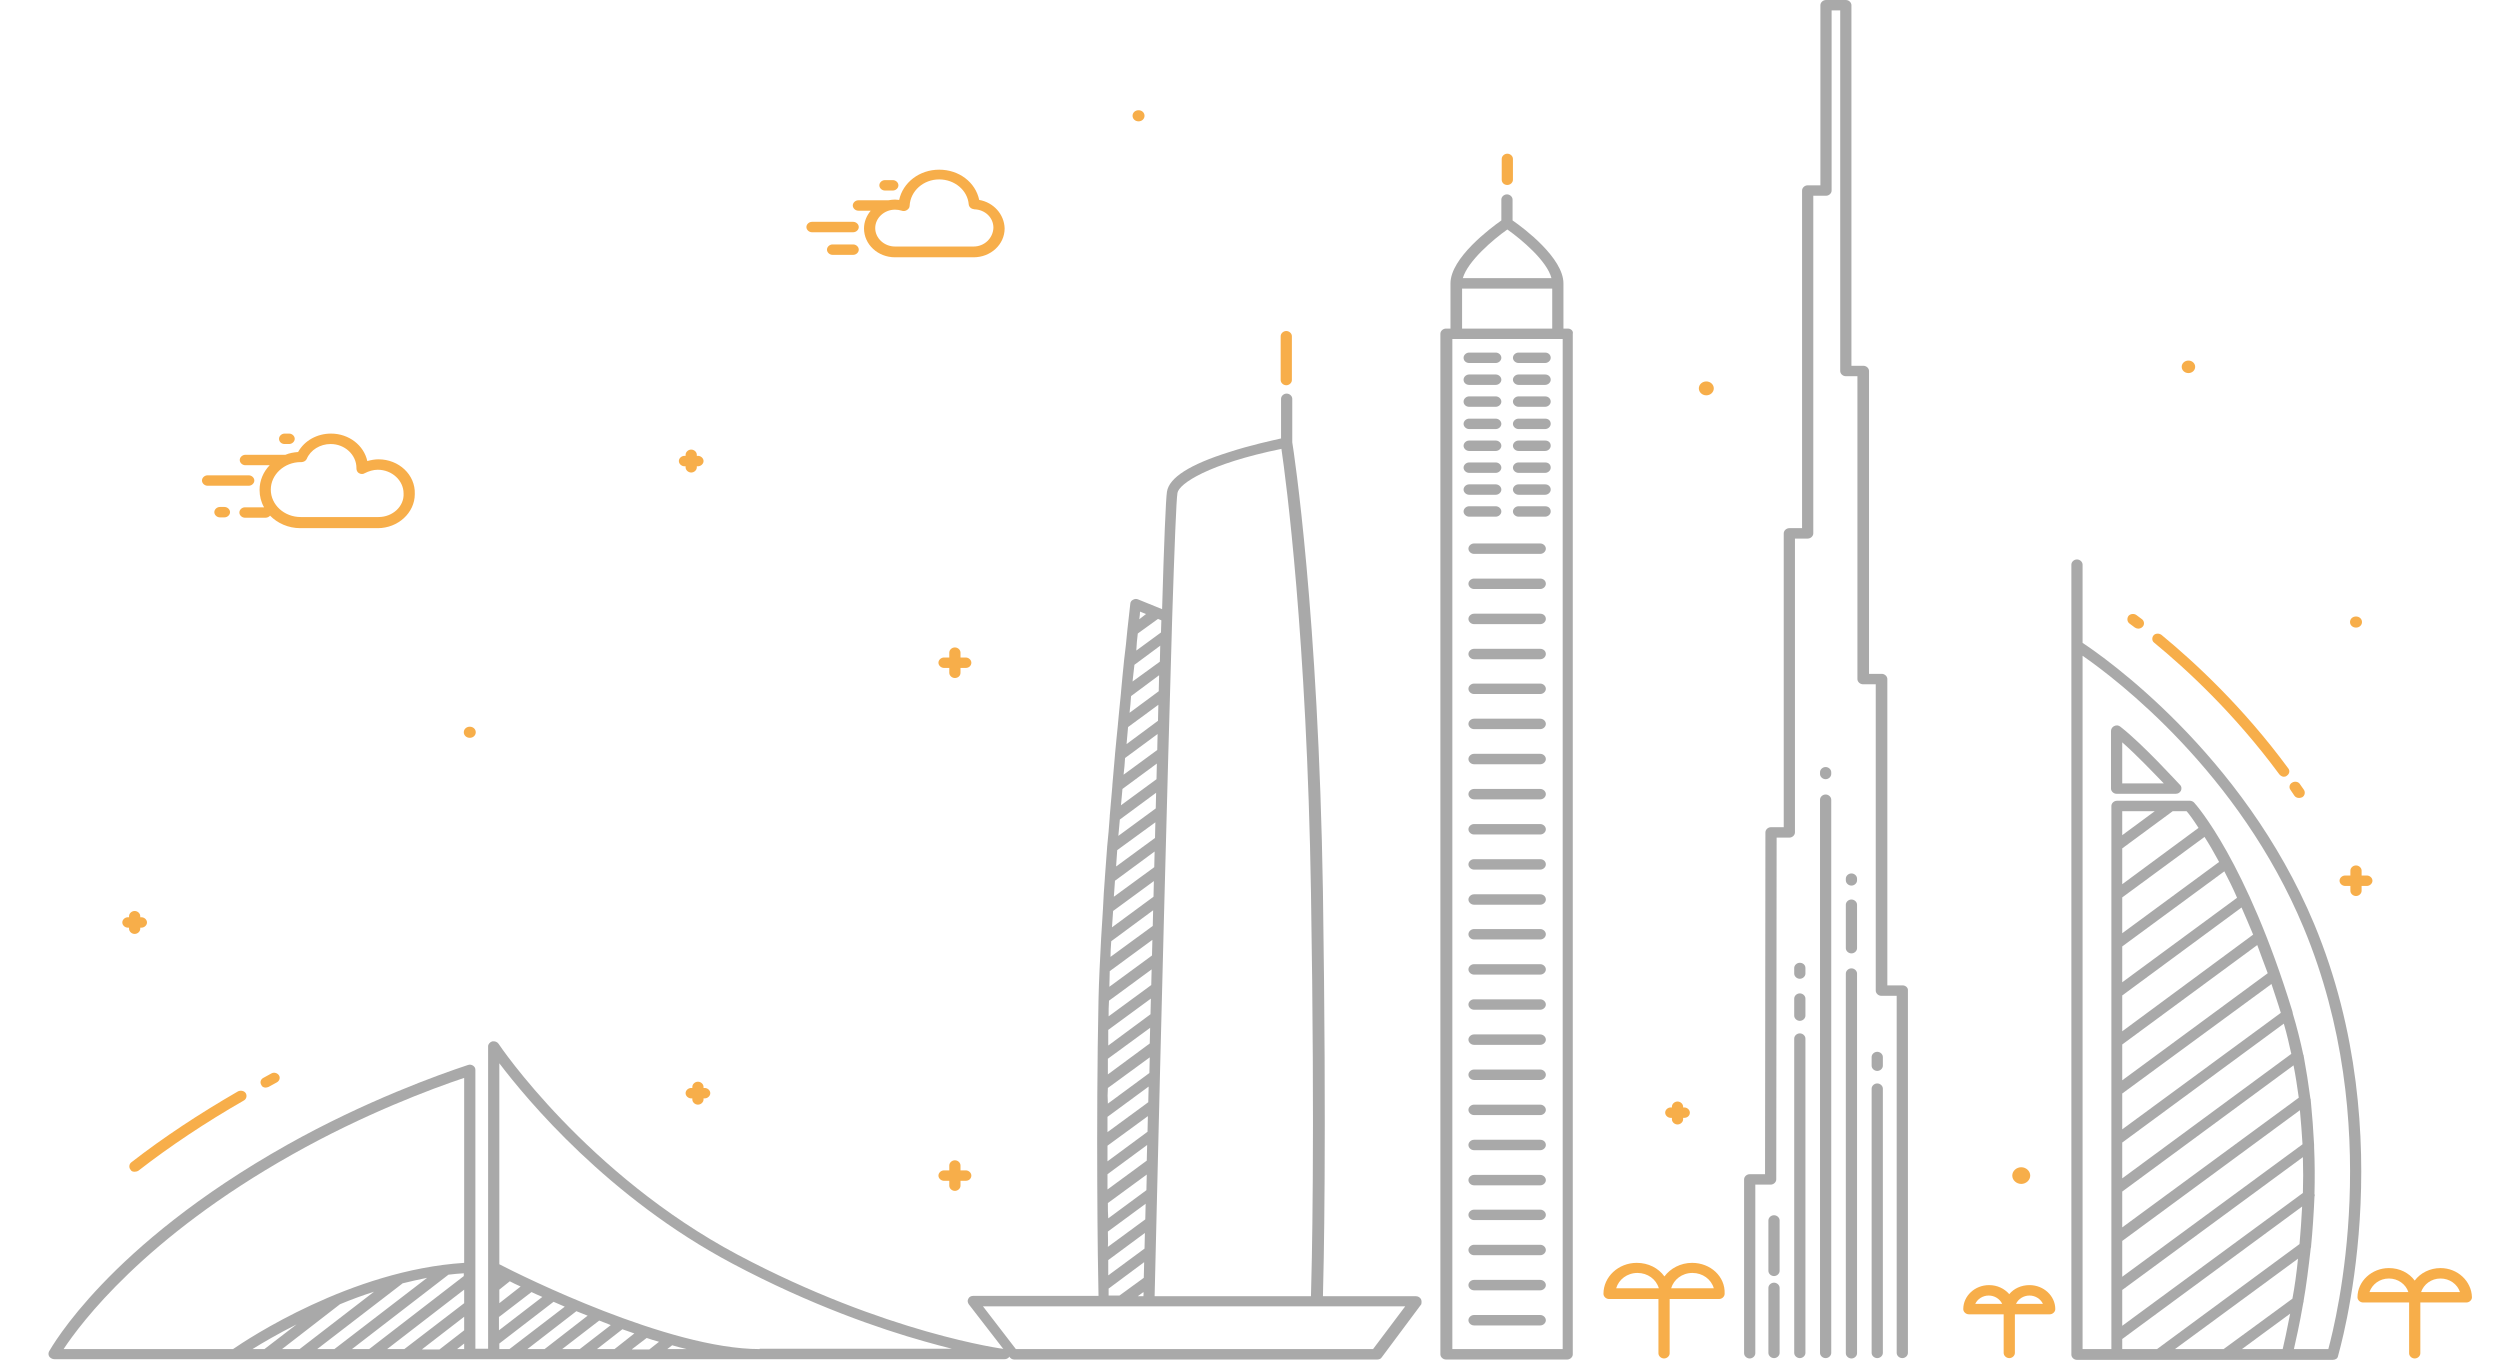 <?xml version="1.0" encoding="UTF-8"?> <svg xmlns="http://www.w3.org/2000/svg" width="331" height="180" viewBox="0 0 331 180" fill="none"><g clip-path="url(#clip0_199_160)"><path d="M251.914 130.465H249.884V89.908C249.884 89.54 249.537 89.217 249.141 89.217H247.458V49.12C247.458 48.752 247.111 48.43 246.715 48.43H245.13V0.691C245.13 0.322 244.783 0 244.387 0H241.763C241.366 0 241.02 0.322 241.02 0.691V24.537H239.336C238.94 24.537 238.593 24.859 238.593 25.228V69.928H236.91C236.513 69.928 236.167 70.251 236.167 70.619V109.519H234.483C234.087 109.519 233.74 109.841 233.74 110.21L233.691 155.463H231.66C231.264 155.463 230.917 155.785 230.917 156.153V179.171C230.917 179.54 231.264 179.862 231.66 179.862C232.056 179.862 232.403 179.54 232.403 179.171V156.844H234.433C234.83 156.844 235.176 156.522 235.176 156.153L235.226 110.9H236.91C237.306 110.9 237.652 110.578 237.652 110.21V71.309H239.336C239.732 71.309 240.079 70.987 240.079 70.619V25.918H241.763C242.159 25.918 242.505 25.596 242.505 25.228V1.381H243.644V49.12C243.644 49.489 243.991 49.811 244.387 49.811H245.922V89.908C245.922 90.276 246.269 90.599 246.665 90.599H248.349V131.156C248.349 131.524 248.696 131.847 249.092 131.847H251.122V179.125C251.122 179.494 251.469 179.816 251.865 179.816C252.261 179.816 252.608 179.494 252.608 179.125V131.156C252.657 130.788 252.311 130.465 251.914 130.465Z" fill="#A9A9A9"></path><path d="M248.547 143.447C248.151 143.447 247.804 143.77 247.804 144.138V179.125C247.804 179.493 248.151 179.816 248.547 179.816C248.943 179.816 249.29 179.493 249.29 179.125V144.138C249.29 143.77 248.943 143.447 248.547 143.447Z" fill="#A9A9A9"></path><path d="M248.547 139.259C248.151 139.259 247.804 139.581 247.804 139.949V141.1C247.804 141.469 248.151 141.791 248.547 141.791C248.943 141.791 249.29 141.469 249.29 141.1V139.949C249.29 139.581 248.943 139.259 248.547 139.259Z" fill="#A9A9A9"></path><path d="M245.13 119.095C244.734 119.095 244.387 119.417 244.387 119.785V125.54C244.387 125.908 244.734 126.23 245.13 126.23C245.526 126.23 245.873 125.908 245.873 125.54V119.785C245.873 119.417 245.526 119.095 245.13 119.095Z" fill="#A9A9A9"></path><path d="M245.13 128.21C244.734 128.21 244.387 128.532 244.387 128.9V179.172C244.387 179.54 244.734 179.862 245.13 179.862C245.526 179.862 245.873 179.54 245.873 179.172V128.9C245.873 128.532 245.526 128.21 245.13 128.21Z" fill="#A9A9A9"></path><path d="M245.13 115.642C244.734 115.642 244.387 115.964 244.387 116.332V116.562C244.387 116.931 244.734 117.253 245.13 117.253C245.526 117.253 245.873 116.931 245.873 116.562V116.332C245.873 115.964 245.526 115.642 245.13 115.642Z" fill="#A9A9A9"></path><path d="M241.713 105.191C241.317 105.191 240.97 105.514 240.97 105.882V179.125C240.97 179.493 241.317 179.815 241.713 179.815C242.109 179.815 242.456 179.493 242.456 179.125V105.882C242.456 105.514 242.109 105.191 241.713 105.191Z" fill="#A9A9A9"></path><path d="M241.713 101.555C241.317 101.555 240.97 101.877 240.97 102.245V102.475C240.97 102.844 241.317 103.166 241.713 103.166C242.109 103.166 242.456 102.844 242.456 102.475V102.245C242.456 101.877 242.109 101.555 241.713 101.555Z" fill="#A9A9A9"></path><path d="M238.296 131.524C237.9 131.524 237.553 131.847 237.553 132.215V134.471C237.553 134.839 237.9 135.161 238.296 135.161C238.692 135.161 239.039 134.839 239.039 134.471V132.215C239.039 131.847 238.692 131.524 238.296 131.524Z" fill="#A9A9A9"></path><path d="M238.296 136.818C237.9 136.818 237.553 137.141 237.553 137.509V179.125C237.553 179.494 237.9 179.816 238.296 179.816C238.692 179.816 239.039 179.494 239.039 179.125V137.509C239.039 137.141 238.692 136.818 238.296 136.818Z" fill="#A9A9A9"></path><path d="M238.296 127.473C237.9 127.473 237.553 127.795 237.553 128.163V128.9C237.553 129.268 237.9 129.59 238.296 129.59C238.692 129.59 239.039 129.268 239.039 128.9V128.163C239.039 127.749 238.692 127.473 238.296 127.473Z" fill="#A9A9A9"></path><path d="M234.879 169.826C234.483 169.826 234.136 170.148 234.136 170.517V179.125C234.136 179.494 234.483 179.816 234.879 179.816C235.275 179.816 235.622 179.494 235.622 179.125V170.517C235.622 170.148 235.275 169.826 234.879 169.826Z" fill="#A9A9A9"></path><path d="M234.879 160.896C234.483 160.896 234.136 161.218 234.136 161.586V168.261C234.136 168.63 234.483 168.952 234.879 168.952C235.275 168.952 235.622 168.63 235.622 168.261V161.586C235.622 161.218 235.275 160.896 234.879 160.896Z" fill="#A9A9A9"></path><path d="M207.593 43.504H206.999V37.52C206.999 34.159 201.75 30.2 200.264 29.187V26.425C200.264 26.057 199.917 25.734 199.521 25.734C199.125 25.734 198.778 26.057 198.778 26.425V29.187C197.342 30.2 192.043 34.159 192.043 37.52V43.504H191.449C191.053 43.504 190.706 43.826 190.706 44.195V179.31C190.706 179.678 191.053 180 191.449 180H207.494C207.89 180 208.237 179.678 208.237 179.31V44.195C208.336 43.826 207.989 43.504 207.593 43.504ZM199.571 30.384C201.403 31.673 204.82 34.527 205.414 36.829H193.678C194.321 34.573 197.738 31.673 199.571 30.384ZM193.579 38.21H205.513V43.504H193.579V38.21ZM206.85 178.619H192.291V44.885H192.885H206.305H206.9V178.619H206.85Z" fill="#A9A9A9"></path><path d="M194.519 48.062H198.035C198.432 48.062 198.778 47.739 198.778 47.371C198.778 47.003 198.432 46.681 198.035 46.681H194.519C194.123 46.681 193.777 47.003 193.777 47.371C193.777 47.785 194.123 48.062 194.519 48.062Z" fill="#A9A9A9"></path><path d="M194.519 50.962H198.035C198.432 50.962 198.778 50.64 198.778 50.272C198.778 49.903 198.432 49.581 198.035 49.581H194.519C194.123 49.581 193.777 49.903 193.777 50.272C193.777 50.686 194.123 50.962 194.519 50.962Z" fill="#A9A9A9"></path><path d="M194.519 53.862H198.035C198.432 53.862 198.778 53.54 198.778 53.172C198.778 52.804 198.432 52.481 198.035 52.481H194.519C194.123 52.481 193.777 52.804 193.777 53.172C193.777 53.586 194.123 53.862 194.519 53.862Z" fill="#A9A9A9"></path><path d="M194.519 56.809H198.035C198.432 56.809 198.778 56.487 198.778 56.118C198.778 55.75 198.432 55.428 198.035 55.428H194.519C194.123 55.428 193.777 55.75 193.777 56.118C193.777 56.487 194.123 56.809 194.519 56.809Z" fill="#A9A9A9"></path><path d="M194.519 59.709H198.035C198.432 59.709 198.778 59.387 198.778 59.019C198.778 58.65 198.432 58.328 198.035 58.328H194.519C194.123 58.328 193.777 58.65 193.777 59.019C193.777 59.387 194.123 59.709 194.519 59.709Z" fill="#A9A9A9"></path><path d="M194.519 62.609H198.035C198.432 62.609 198.778 62.286 198.778 61.918C198.778 61.55 198.432 61.227 198.035 61.227H194.519C194.123 61.227 193.777 61.55 193.777 61.918C193.777 62.286 194.123 62.609 194.519 62.609Z" fill="#A9A9A9"></path><path d="M194.519 65.509H198.035C198.432 65.509 198.778 65.187 198.778 64.819C198.778 64.45 198.432 64.128 198.035 64.128H194.519C194.123 64.128 193.777 64.45 193.777 64.819C193.777 65.187 194.123 65.509 194.519 65.509Z" fill="#A9A9A9"></path><path d="M198.035 68.409C198.432 68.409 198.778 68.087 198.778 67.719C198.778 67.351 198.432 67.028 198.035 67.028H194.519C194.123 67.028 193.777 67.351 193.777 67.719C193.777 68.087 194.123 68.409 194.519 68.409H198.035Z" fill="#A9A9A9"></path><path d="M204.572 46.681H201.056C200.66 46.681 200.313 47.003 200.313 47.371C200.313 47.739 200.66 48.062 201.056 48.062H204.572C204.968 48.062 205.315 47.739 205.315 47.371C205.315 47.003 205.018 46.681 204.572 46.681Z" fill="#A9A9A9"></path><path d="M204.572 49.581H201.056C200.66 49.581 200.313 49.903 200.313 50.272C200.313 50.64 200.66 50.962 201.056 50.962H204.572C204.968 50.962 205.315 50.64 205.315 50.272C205.315 49.903 205.018 49.581 204.572 49.581Z" fill="#A9A9A9"></path><path d="M204.572 52.481H201.056C200.66 52.481 200.313 52.804 200.313 53.172C200.313 53.54 200.66 53.862 201.056 53.862H204.572C204.968 53.862 205.315 53.54 205.315 53.172C205.315 52.804 205.018 52.481 204.572 52.481Z" fill="#A9A9A9"></path><path d="M204.572 55.428H201.056C200.66 55.428 200.313 55.75 200.313 56.118C200.313 56.487 200.66 56.809 201.056 56.809H204.572C204.968 56.809 205.315 56.487 205.315 56.118C205.315 55.704 205.018 55.428 204.572 55.428Z" fill="#A9A9A9"></path><path d="M204.572 58.328H201.056C200.66 58.328 200.313 58.65 200.313 59.019C200.313 59.387 200.66 59.709 201.056 59.709H204.572C204.968 59.709 205.315 59.387 205.315 59.019C205.315 58.604 205.018 58.328 204.572 58.328Z" fill="#A9A9A9"></path><path d="M204.572 61.227H201.056C200.66 61.227 200.313 61.55 200.313 61.918C200.313 62.286 200.66 62.609 201.056 62.609H204.572C204.968 62.609 205.315 62.286 205.315 61.918C205.315 61.504 205.018 61.227 204.572 61.227Z" fill="#A9A9A9"></path><path d="M204.572 64.128H201.056C200.66 64.128 200.313 64.45 200.313 64.819C200.313 65.187 200.66 65.509 201.056 65.509H204.572C204.968 65.509 205.315 65.187 205.315 64.819C205.315 64.45 205.018 64.128 204.572 64.128Z" fill="#A9A9A9"></path><path d="M204.572 67.028H201.056C200.66 67.028 200.313 67.351 200.313 67.719C200.313 68.087 200.66 68.409 201.056 68.409H204.572C204.968 68.409 205.315 68.087 205.315 67.719C205.315 67.305 205.018 67.028 204.572 67.028Z" fill="#A9A9A9"></path><path d="M203.928 71.954H195.163C194.767 71.954 194.42 72.276 194.42 72.645C194.42 73.013 194.767 73.335 195.163 73.335H203.928C204.325 73.335 204.671 73.013 204.671 72.645C204.671 72.276 204.325 71.954 203.928 71.954Z" fill="#A9A9A9"></path><path d="M203.928 76.603H195.163C194.767 76.603 194.42 76.926 194.42 77.294C194.42 77.662 194.767 77.985 195.163 77.985H203.928C204.325 77.985 204.671 77.662 204.671 77.294C204.671 76.88 204.325 76.603 203.928 76.603Z" fill="#A9A9A9"></path><path d="M203.928 81.254H195.163C194.767 81.254 194.42 81.576 194.42 81.944C194.42 82.313 194.767 82.635 195.163 82.635H203.928C204.325 82.635 204.671 82.313 204.671 81.944C204.671 81.53 204.325 81.254 203.928 81.254Z" fill="#A9A9A9"></path><path d="M203.928 85.903H195.163C194.767 85.903 194.42 86.226 194.42 86.594C194.42 86.962 194.767 87.284 195.163 87.284H203.928C204.325 87.284 204.671 86.962 204.671 86.594C204.671 86.18 204.325 85.903 203.928 85.903Z" fill="#A9A9A9"></path><path d="M203.928 90.507H195.163C194.767 90.507 194.42 90.829 194.42 91.197C194.42 91.566 194.767 91.888 195.163 91.888H203.928C204.325 91.888 204.671 91.566 204.671 91.197C204.671 90.829 204.325 90.507 203.928 90.507Z" fill="#A9A9A9"></path><path d="M203.928 95.156H195.163C194.767 95.156 194.42 95.478 194.42 95.847C194.42 96.215 194.767 96.537 195.163 96.537H203.928C204.325 96.537 204.671 96.215 204.671 95.847C204.671 95.478 204.325 95.156 203.928 95.156Z" fill="#A9A9A9"></path><path d="M203.928 99.806H195.163C194.767 99.806 194.42 100.128 194.42 100.496C194.42 100.864 194.767 101.187 195.163 101.187H203.928C204.325 101.187 204.671 100.864 204.671 100.496C204.671 100.128 204.325 99.806 203.928 99.806Z" fill="#A9A9A9"></path><path d="M203.928 104.456H195.163C194.767 104.456 194.42 104.778 194.42 105.147C194.42 105.515 194.767 105.837 195.163 105.837H203.928C204.325 105.837 204.671 105.515 204.671 105.147C204.671 104.778 204.325 104.456 203.928 104.456Z" fill="#A9A9A9"></path><path d="M203.928 109.105H195.163C194.767 109.105 194.42 109.428 194.42 109.796C194.42 110.164 194.767 110.487 195.163 110.487H203.928C204.325 110.487 204.671 110.164 204.671 109.796C204.671 109.428 204.325 109.105 203.928 109.105Z" fill="#A9A9A9"></path><path d="M203.928 113.755H195.163C194.767 113.755 194.42 114.077 194.42 114.445C194.42 114.814 194.767 115.136 195.163 115.136H203.928C204.325 115.136 204.671 114.814 204.671 114.445C204.671 114.031 204.325 113.755 203.928 113.755Z" fill="#A9A9A9"></path><path d="M203.928 118.404H195.163C194.767 118.404 194.42 118.727 194.42 119.095C194.42 119.463 194.767 119.785 195.163 119.785H203.928C204.325 119.785 204.671 119.463 204.671 119.095C204.671 118.681 204.325 118.404 203.928 118.404Z" fill="#A9A9A9"></path><path d="M203.928 123.008H195.163C194.767 123.008 194.42 123.33 194.42 123.698C194.42 124.067 194.767 124.389 195.163 124.389H203.928C204.325 124.389 204.671 124.067 204.671 123.698C204.671 123.33 204.325 123.008 203.928 123.008Z" fill="#A9A9A9"></path><path d="M203.928 127.657H195.163C194.767 127.657 194.42 127.979 194.42 128.348C194.42 128.716 194.767 129.038 195.163 129.038H203.928C204.325 129.038 204.671 128.716 204.671 128.348C204.671 127.979 204.325 127.657 203.928 127.657Z" fill="#A9A9A9"></path><path d="M203.928 132.308H195.163C194.767 132.308 194.42 132.63 194.42 132.998C194.42 133.366 194.767 133.689 195.163 133.689H203.928C204.325 133.689 204.671 133.366 204.671 132.998C204.671 132.63 204.325 132.308 203.928 132.308Z" fill="#A9A9A9"></path><path d="M203.928 136.957H195.163C194.767 136.957 194.42 137.279 194.42 137.648C194.42 138.016 194.767 138.338 195.163 138.338H203.928C204.325 138.338 204.671 138.016 204.671 137.648C204.671 137.279 204.325 136.957 203.928 136.957Z" fill="#A9A9A9"></path><path d="M203.928 141.606H195.163C194.767 141.606 194.42 141.929 194.42 142.297C194.42 142.665 194.767 142.988 195.163 142.988H203.928C204.325 142.988 204.671 142.665 204.671 142.297C204.671 141.929 204.325 141.606 203.928 141.606Z" fill="#A9A9A9"></path><path d="M203.928 146.256H195.163C194.767 146.256 194.42 146.578 194.42 146.946C194.42 147.315 194.767 147.637 195.163 147.637H203.928C204.325 147.637 204.671 147.315 204.671 146.946C204.671 146.578 204.325 146.256 203.928 146.256Z" fill="#A9A9A9"></path><path d="M203.928 150.905H195.163C194.767 150.905 194.42 151.228 194.42 151.596C194.42 151.964 194.767 152.286 195.163 152.286H203.928C204.325 152.286 204.671 151.964 204.671 151.596C204.671 151.181 204.325 150.905 203.928 150.905Z" fill="#A9A9A9"></path><path d="M203.928 155.556H195.163C194.767 155.556 194.42 155.878 194.42 156.246C194.42 156.614 194.767 156.937 195.163 156.937H203.928C204.325 156.937 204.671 156.614 204.671 156.246C204.671 155.878 204.325 155.556 203.928 155.556Z" fill="#A9A9A9"></path><path d="M203.928 160.159H195.163C194.767 160.159 194.42 160.481 194.42 160.85C194.42 161.218 194.767 161.54 195.163 161.54H203.928C204.325 161.54 204.671 161.218 204.671 160.85C204.671 160.481 204.325 160.159 203.928 160.159Z" fill="#A9A9A9"></path><path d="M203.928 164.809H195.163C194.767 164.809 194.42 165.131 194.42 165.499C194.42 165.867 194.767 166.19 195.163 166.19H203.928C204.325 166.19 204.671 165.867 204.671 165.499C204.671 165.131 204.325 164.809 203.928 164.809Z" fill="#A9A9A9"></path><path d="M203.928 169.458H195.163C194.767 169.458 194.42 169.78 194.42 170.149C194.42 170.517 194.767 170.839 195.163 170.839H203.928C204.325 170.839 204.671 170.517 204.671 170.149C204.671 169.78 204.325 169.458 203.928 169.458Z" fill="#A9A9A9"></path><path d="M203.928 174.107H195.163C194.767 174.107 194.42 174.43 194.42 174.798C194.42 175.166 194.767 175.488 195.163 175.488H203.928C204.325 175.488 204.671 175.166 204.671 174.798C204.671 174.43 204.325 174.107 203.928 174.107Z" fill="#A9A9A9"></path><path d="M306.388 122.317C296.929 99.713 278.408 86.869 275.734 85.12V74.762C275.734 74.394 275.388 74.071 274.991 74.071C274.595 74.071 274.249 74.394 274.249 74.762V179.355C274.249 179.723 274.595 180.046 274.991 180.046H308.864C309.211 180.046 309.508 179.862 309.557 179.539C309.607 179.217 318.223 150.721 306.388 122.317ZM296.83 178.619L303.218 173.923C302.773 176.179 302.426 177.836 302.228 178.619H296.83ZM303.516 171.943L294.404 178.619H287.966L304.258 166.649C304.06 168.583 303.813 170.378 303.516 171.943ZM304.357 145.335L280.983 162.506V157.764L303.664 141.053C303.961 142.527 304.159 143.954 304.357 145.335ZM304.853 151.504L280.983 169.043V164.301L304.506 146.992C304.655 148.511 304.754 149.984 304.853 151.504ZM280.983 170.793L304.902 153.207C304.952 154.818 304.952 156.429 304.902 157.949L280.983 175.534V170.793ZM280.983 156.015V151.273L302.377 135.529C302.773 136.864 303.07 138.199 303.367 139.534L280.983 156.015ZM280.983 149.524V144.782L300.742 130.281C301.139 131.524 301.584 132.767 301.98 134.102L280.983 149.524ZM280.983 143.033V138.291L298.861 125.125C299.306 126.322 299.752 127.565 300.247 128.854L280.983 143.033ZM280.983 136.542V131.8L296.781 120.153C297.276 121.258 297.771 122.455 298.316 123.744L280.983 136.542ZM280.983 130.051V125.309L294.503 115.365C295.047 116.424 295.642 117.575 296.186 118.864L280.983 130.051ZM280.983 123.56V118.818L291.878 110.808C292.472 111.729 293.116 112.833 293.809 114.122L280.983 123.56ZM280.983 117.069V112.327L287.669 107.401H289.501C289.798 107.723 290.343 108.46 291.086 109.611L280.983 117.069ZM280.983 110.578V107.401H285.292L280.983 110.578ZM280.983 177.284L304.803 159.744C304.704 161.493 304.605 163.151 304.456 164.716L285.589 178.619H280.983V177.284ZM308.27 178.619H303.714C303.961 177.514 304.456 175.396 304.952 172.496C305.001 172.404 305.001 172.312 305.001 172.22C305.348 170.24 305.645 167.892 305.942 165.268C305.992 165.176 305.992 165.038 305.992 164.946C306.19 162.92 306.338 160.711 306.437 158.409C306.487 158.317 306.487 158.179 306.437 158.087C306.487 156.107 306.487 153.989 306.388 151.872C306.388 151.78 306.388 151.688 306.388 151.596C306.289 149.662 306.14 147.683 305.942 145.657C305.942 145.565 305.942 145.519 305.893 145.427C305.645 143.539 305.348 141.652 305.001 139.764C305.001 139.718 305.001 139.672 304.952 139.626C304.556 137.785 304.11 135.989 303.565 134.194C303.565 134.194 303.565 134.194 303.565 134.148C303.565 134.056 303.516 134.01 303.516 133.918C297.424 114.03 290.789 106.573 290.491 106.25C290.343 106.112 290.145 106.02 289.947 106.02H280.29C279.894 106.02 279.547 106.342 279.547 106.711V178.619H275.734V86.823C280.191 89.908 296.434 102.245 305.001 122.823C315.797 148.741 309.31 174.752 308.27 178.619Z" fill="#A9A9A9"></path><path d="M280.736 96.214C280.538 96.03 280.191 95.984 279.943 96.122C279.696 96.214 279.498 96.491 279.498 96.767V104.409C279.498 104.777 279.844 105.099 280.241 105.099H288.065C288.362 105.099 288.61 104.961 288.758 104.685C288.857 104.455 288.857 104.133 288.659 103.948C288.461 103.764 283.757 98.562 280.736 96.214ZM280.983 103.718V98.286C282.915 99.989 285.143 102.337 286.48 103.718H280.983Z" fill="#A9A9A9"></path><path d="M133.064 178.619C132.915 178.619 117.316 176.548 97.705 166.143C77.699 155.509 66.111 138.384 66.012 138.2C65.814 137.924 65.517 137.831 65.17 137.878C64.873 137.97 64.625 138.246 64.625 138.522V178.573H62.941V141.652C62.941 141.422 62.842 141.238 62.644 141.1C62.446 140.962 62.199 140.916 61.951 141.008C58.187 142.251 48.382 145.75 37.983 151.596C14.262 164.947 6.834 178.389 6.487 178.941C6.388 179.172 6.388 179.402 6.537 179.632C6.685 179.816 6.933 179.954 7.181 179.954H133.014C133.41 179.954 133.707 179.678 133.757 179.31C133.757 178.987 133.46 178.665 133.064 178.619ZM55.909 178.619L61.456 174.338V176.133L58.187 178.665H55.909V178.619ZM51.254 178.619L61.456 170.747V172.542L53.532 178.619H51.254ZM46.599 178.619L59.376 168.768C60.069 168.675 60.763 168.629 61.406 168.583V168.952L48.877 178.619H46.599ZM41.994 178.619L53.186 170.011C53.235 170.011 53.235 169.964 53.285 169.918C54.374 169.642 55.464 169.412 56.553 169.182L44.272 178.619H41.994ZM37.339 178.619L45.015 172.681C46.451 172.082 47.937 171.53 49.521 171.023L39.666 178.619H37.339ZM33.427 178.619C34.764 177.791 36.794 176.594 39.27 175.351L35.011 178.619H33.427ZM38.726 152.839C48.184 147.499 57.197 144.138 61.456 142.711V167.202C46.451 168.169 32.733 177.33 30.852 178.619H8.419C10.647 175.259 19.066 163.888 38.726 152.839ZM60.515 178.619L61.456 177.883V178.619H60.515ZM66.111 174.338L70.37 171.069C70.815 171.3 71.311 171.484 71.806 171.714L66.061 176.133V174.338H66.111ZM66.111 172.542V170.747L67.497 169.642C67.943 169.872 68.389 170.103 68.933 170.333L66.111 172.542ZM66.111 177.883L73.291 172.358C73.787 172.589 74.282 172.773 74.777 173.003L67.448 178.619H66.111V177.883ZM83.691 178.619L85.622 177.146C86.167 177.33 86.712 177.514 87.256 177.652L85.969 178.665H83.691V178.619ZM81.363 178.619H79.036L82.403 175.995C82.948 176.179 83.443 176.363 83.988 176.548L81.363 178.619ZM76.758 178.619H74.43L79.333 174.844C79.878 175.028 80.373 175.259 80.868 175.443L76.758 178.619ZM72.103 178.619H69.825L76.312 173.601C76.758 173.785 77.253 173.97 77.699 174.154C77.748 174.154 77.798 174.2 77.798 174.2L72.103 178.619ZM88.346 178.619L88.94 178.159L88.99 178.113C89.633 178.297 90.277 178.481 90.921 178.619H88.346ZM100.578 178.619C88.544 178.619 69.033 168.906 66.111 167.386V140.778C69.775 145.612 80.571 158.594 96.963 167.294C107.362 172.819 116.523 175.949 122.416 177.606C123.704 177.975 124.942 178.297 126.032 178.573H100.578V178.619Z" fill="#A9A9A9"></path><path d="M188.131 171.99C187.983 171.759 187.735 171.621 187.487 171.621H175.157C175.256 168.123 175.652 151.412 175.157 118.082C174.562 81.253 171.294 59.708 171.096 58.557V52.803C171.096 52.435 170.749 52.112 170.353 52.112C169.957 52.112 169.61 52.435 169.61 52.803V58.051C168.422 58.327 165.599 58.926 162.776 59.846C157.478 61.504 154.803 63.253 154.506 65.094C154.358 65.969 154.11 71.954 153.863 80.654L150.693 79.365C150.495 79.273 150.248 79.273 150 79.412C149.802 79.504 149.653 79.734 149.653 79.918C149.653 79.964 149.505 81.299 149.257 83.463C149.158 84.614 149.009 85.995 148.811 87.56V87.606C148.663 88.849 148.564 90.23 148.415 91.703V91.749C148.267 93.038 148.168 94.419 148.019 95.8V95.846C147.87 97.135 147.771 98.516 147.623 99.897V99.944C147.524 101.279 147.375 102.614 147.276 103.949C147.276 103.995 147.276 103.995 147.276 104.041C147.177 105.376 147.029 106.711 146.93 108.046C146.93 108.092 146.93 108.092 146.93 108.138C146.831 109.473 146.732 110.808 146.583 112.143V112.189C146.484 113.524 146.385 114.859 146.286 116.194V116.24C146.187 117.575 146.088 118.91 146.038 120.199C146.038 120.199 146.038 120.199 146.038 120.245C145.939 121.58 145.89 122.915 145.791 124.204C145.642 127.105 145.493 129.867 145.444 132.307C145.097 148.834 145.345 167.754 145.444 171.575H128.854C128.557 171.575 128.31 171.713 128.211 171.944C128.062 172.174 128.112 172.45 128.26 172.68L133.707 179.724C133.856 179.908 134.054 180 134.302 180H182.337C182.585 180 182.832 179.908 182.932 179.724L188.181 172.68C188.23 172.45 188.23 172.174 188.131 171.99ZM155.893 65.278C156.091 64.036 160.003 61.411 169.66 59.432C170.254 63.483 173.027 84.337 173.572 118.082C174.117 151.504 173.671 168.169 173.572 171.621H152.872C152.922 169.642 153.021 165.222 153.169 159.238C153.615 140.179 154.556 103.166 155.2 81.713C155.497 72.506 155.744 66.153 155.893 65.278ZM150.644 83.877L153.318 81.944L153.764 82.128C153.764 82.634 153.714 83.186 153.714 83.739L150.446 86.133C150.495 85.304 150.545 84.568 150.644 83.877ZM147.623 116.608L152.872 112.741C152.872 113.432 152.823 114.123 152.823 114.813L147.474 118.726C147.524 118.082 147.573 117.345 147.623 116.608ZM146.831 132.491L152.476 128.348C152.476 129.038 152.426 129.729 152.426 130.419L146.781 134.562C146.781 133.872 146.781 133.181 146.831 132.491ZM146.731 136.358L152.377 132.215C152.377 132.905 152.327 133.596 152.327 134.286L146.731 138.429C146.731 137.739 146.731 137.048 146.731 136.358ZM146.682 140.179L152.278 136.082C152.278 136.772 152.228 137.463 152.228 138.153L146.682 142.25C146.682 141.56 146.682 140.869 146.682 140.179ZM146.682 144.046L152.228 139.995C152.228 140.685 152.179 141.376 152.179 142.066L146.682 146.117C146.632 145.427 146.632 144.736 146.682 144.046ZM146.632 147.867L152.08 143.862C152.08 144.552 152.03 145.243 152.03 145.933L146.632 149.892C146.632 149.248 146.632 148.557 146.632 147.867ZM146.632 151.688L151.981 147.775C151.981 148.465 151.931 149.156 151.931 149.846L146.632 153.759C146.632 153.069 146.632 152.378 146.632 151.688ZM146.632 155.463L151.882 151.596C151.882 152.286 151.832 152.977 151.832 153.667L146.632 157.488C146.632 156.844 146.632 156.153 146.632 155.463ZM146.682 159.284L151.832 155.509C151.832 156.199 151.783 156.936 151.783 157.58L146.731 161.309C146.682 160.665 146.682 159.974 146.682 159.284ZM147.375 120.614L152.773 116.655C152.773 117.345 152.724 118.036 152.724 118.726L147.227 122.777C147.276 122.087 147.326 121.35 147.375 120.614ZM147.128 124.619L152.674 120.522C152.674 121.212 152.625 121.903 152.625 122.593L147.029 126.69C147.029 126.046 147.078 125.355 147.128 124.619ZM146.93 128.578L152.575 124.435C152.575 125.125 152.525 125.816 152.525 126.506L146.88 130.649C146.88 130.005 146.93 129.268 146.93 128.578ZM146.682 163.059L151.684 159.376C151.684 160.112 151.634 160.803 151.634 161.447L146.682 165.084C146.732 164.44 146.682 163.795 146.682 163.059ZM150.198 88.02L153.615 85.488C153.615 86.179 153.565 86.869 153.565 87.606L149.95 90.23C150.049 89.493 150.099 88.711 150.198 88.02ZM149.752 92.163L153.466 89.401C153.466 90.092 153.417 90.782 153.417 91.519L149.554 94.373C149.653 93.591 149.703 92.854 149.752 92.163ZM149.356 96.261L153.367 93.314C153.367 94.005 153.318 94.695 153.318 95.432L149.158 98.516C149.208 97.734 149.307 96.997 149.356 96.261ZM148.96 100.358L153.268 97.181C153.268 97.872 153.219 98.562 153.219 99.299L148.762 102.568C148.861 101.831 148.91 101.094 148.96 100.358ZM148.613 104.455L153.169 101.094C153.169 101.785 153.12 102.475 153.12 103.166L148.415 106.619C148.465 105.928 148.564 105.192 148.613 104.455ZM148.267 108.506L153.07 104.961C153.07 105.652 153.021 106.342 153.021 107.033L148.069 110.67C148.118 109.979 148.217 109.243 148.267 108.506ZM147.92 112.557L152.971 108.874C152.971 109.565 152.922 110.256 152.922 110.946L147.771 114.721C147.821 114.03 147.87 113.294 147.92 112.557ZM146.731 166.834L151.585 163.243C151.585 163.979 151.535 164.67 151.535 165.314L146.731 168.859C146.731 168.261 146.731 167.616 146.731 166.834ZM151.387 171.621H150.644L151.387 171.069C151.436 171.253 151.387 171.437 151.387 171.621ZM151.733 81.299L150.842 81.99C150.891 81.621 150.941 81.253 150.941 80.977L151.733 81.299ZM146.781 170.608L151.486 167.11C151.486 167.892 151.436 168.583 151.436 169.181L148.217 171.529H146.781C146.781 171.345 146.781 171.023 146.781 170.608ZM181.793 178.619H134.5L130.142 172.956H146.088H186.051L181.793 178.619Z" fill="#A9A9A9"></path><path d="M225.916 52.343C225.371 52.343 224.926 51.929 224.926 51.423C224.926 50.916 225.371 50.502 225.916 50.502C226.461 50.502 226.906 50.916 226.906 51.423C226.906 51.929 226.461 52.343 225.916 52.343Z" fill="#F7AE4A"></path><path d="M150.743 16.067C150.297 16.067 149.95 15.745 149.95 15.33C149.95 14.916 150.297 14.594 150.743 14.594C151.188 14.594 151.535 14.916 151.535 15.33C151.535 15.745 151.188 16.067 150.743 16.067Z" fill="#F7AE4A"></path><path d="M311.934 83.095C311.489 83.095 311.142 82.773 311.142 82.359C311.142 81.944 311.489 81.622 311.934 81.622C312.38 81.622 312.727 81.944 312.727 82.359C312.727 82.773 312.38 83.095 311.934 83.095Z" fill="#F7AE4A"></path><path d="M62.199 97.688C61.753 97.688 61.406 97.366 61.406 96.951C61.406 96.537 61.753 96.215 62.199 96.215C62.644 96.215 62.991 96.537 62.991 96.951C62.991 97.366 62.644 97.688 62.199 97.688Z" fill="#F7AE4A"></path><path d="M289.749 49.397C289.254 49.397 288.857 49.028 288.857 48.568C288.857 48.108 289.254 47.739 289.749 47.739C290.244 47.739 290.64 48.108 290.64 48.568C290.64 49.028 290.244 49.397 289.749 49.397Z" fill="#F7AE4A"></path><path d="M267.613 156.752C266.969 156.752 266.424 156.245 266.424 155.647C266.424 155.048 266.969 154.542 267.613 154.542C268.256 154.542 268.801 155.048 268.801 155.647C268.801 156.245 268.256 156.752 267.613 156.752Z" fill="#F7AE4A"></path><path d="M129.646 26.47C129.151 24.122 126.972 22.465 124.348 22.465C121.723 22.465 119.544 24.168 119.049 26.47C118.851 26.47 118.702 26.424 118.504 26.424C118.207 26.424 117.91 26.47 117.613 26.516H113.651C113.255 26.516 112.908 26.838 112.908 27.206C112.908 27.575 113.255 27.897 113.651 27.897H115.285C114.74 28.542 114.394 29.37 114.394 30.245C114.394 32.362 116.226 34.066 118.504 34.066H128.904C131.182 34.066 133.014 32.362 133.014 30.245C132.964 28.357 131.528 26.792 129.646 26.47ZM128.904 32.639H118.504C117.068 32.639 115.879 31.534 115.879 30.199C115.879 28.864 117.068 27.759 118.504 27.759C118.801 27.759 119.098 27.805 119.395 27.897C119.594 27.989 119.891 27.943 120.089 27.805C120.287 27.667 120.435 27.483 120.435 27.253C120.534 25.273 122.268 23.754 124.348 23.754C126.378 23.754 128.111 25.181 128.26 27.068C128.309 27.437 128.606 27.667 129.003 27.713C130.439 27.759 131.528 28.818 131.528 30.153C131.479 31.534 130.34 32.639 128.904 32.639Z" fill="#F7AE4A"></path><path d="M112.958 29.37H107.51C107.114 29.37 106.768 29.692 106.768 30.061C106.768 30.429 107.114 30.751 107.51 30.751H112.958C113.354 30.751 113.701 30.429 113.701 30.061C113.701 29.692 113.354 29.37 112.958 29.37Z" fill="#F7AE4A"></path><path d="M112.958 32.363H110.234C109.838 32.363 109.491 32.685 109.491 33.054C109.491 33.422 109.838 33.744 110.234 33.744H112.958C113.354 33.744 113.701 33.422 113.701 33.054C113.701 32.685 113.354 32.363 112.958 32.363Z" fill="#F7AE4A"></path><path d="M117.167 25.228H118.207C118.603 25.228 118.95 24.905 118.95 24.537C118.95 24.169 118.603 23.847 118.207 23.847H117.167C116.771 23.847 116.424 24.169 116.424 24.537C116.424 24.905 116.771 25.228 117.167 25.228Z" fill="#F7AE4A"></path><path d="M50.115 60.814C49.62 60.814 49.125 60.906 48.63 61.044C48.184 58.972 46.203 57.407 43.826 57.407C41.994 57.407 40.31 58.328 39.468 59.847C38.874 59.893 38.329 59.985 37.785 60.215H32.486C32.09 60.215 31.743 60.538 31.743 60.906C31.743 61.274 32.09 61.596 32.486 61.596H35.705C34.863 62.471 34.367 63.622 34.367 64.865C34.367 65.694 34.566 66.476 34.962 67.167H32.436C32.04 67.167 31.693 67.489 31.693 67.857C31.693 68.226 32.04 68.548 32.436 68.548H35.16C35.407 68.548 35.655 68.41 35.754 68.272C36.745 69.284 38.181 69.929 39.765 69.929H50.016C52.69 69.929 54.919 67.903 54.919 65.418C55.018 62.84 52.789 60.814 50.115 60.814ZM50.115 68.456H39.815C37.636 68.456 35.853 66.845 35.853 64.819C35.853 62.84 37.636 61.182 39.815 61.182H39.914C40.211 61.182 40.508 60.998 40.607 60.768C41.102 59.571 42.39 58.788 43.776 58.788C45.658 58.788 47.194 60.215 47.194 61.965V62.057C47.194 62.287 47.342 62.563 47.54 62.655C47.788 62.793 48.085 62.793 48.283 62.655C48.828 62.379 49.422 62.195 50.016 62.195C51.898 62.195 53.433 63.622 53.433 65.325C53.532 67.029 51.997 68.456 50.115 68.456Z" fill="#F7AE4A"></path><path d="M33.674 63.622C33.674 63.254 33.328 62.932 32.932 62.932H27.484C27.088 62.932 26.741 63.254 26.741 63.622C26.741 63.99 27.088 64.313 27.484 64.313H32.932C33.328 64.313 33.674 63.99 33.674 63.622Z" fill="#F7AE4A"></path><path d="M29.713 67.121H29.119C28.722 67.121 28.376 67.443 28.376 67.812C28.376 68.18 28.722 68.502 29.119 68.502H29.713C30.109 68.502 30.456 68.18 30.456 67.812C30.456 67.443 30.109 67.121 29.713 67.121Z" fill="#F7AE4A"></path><path d="M37.685 58.788H38.28C38.676 58.788 39.023 58.466 39.023 58.098C39.023 57.73 38.676 57.407 38.28 57.407H37.685C37.289 57.407 36.943 57.73 36.943 58.098C36.943 58.466 37.24 58.788 37.685 58.788Z" fill="#F7AE4A"></path><path d="M127.864 88.435H124.992C124.595 88.435 124.249 88.112 124.249 87.744C124.249 87.376 124.595 87.054 124.992 87.054H127.864C128.26 87.054 128.607 87.376 128.607 87.744C128.607 88.112 128.31 88.435 127.864 88.435Z" fill="#F7AE4A"></path><path d="M126.428 89.77C126.031 89.77 125.685 89.448 125.685 89.079V86.409C125.685 86.041 126.031 85.719 126.428 85.719C126.824 85.719 127.17 86.041 127.17 86.409V89.079C127.17 89.494 126.824 89.77 126.428 89.77Z" fill="#F7AE4A"></path><path d="M313.37 117.299H310.498C310.102 117.299 309.755 116.977 309.755 116.609C309.755 116.24 310.102 115.918 310.498 115.918H313.37C313.766 115.918 314.113 116.24 314.113 116.609C314.113 116.977 313.766 117.299 313.37 117.299Z" fill="#F7AE4A"></path><path d="M311.934 118.634C311.538 118.634 311.191 118.312 311.191 117.944V115.274C311.191 114.905 311.538 114.583 311.934 114.583C312.33 114.583 312.677 114.905 312.677 115.274V117.944C312.677 118.312 312.33 118.634 311.934 118.634Z" fill="#F7AE4A"></path><path d="M127.864 156.338H124.992C124.595 156.338 124.249 156.016 124.249 155.648C124.249 155.279 124.595 154.957 124.992 154.957H127.864C128.26 154.957 128.607 155.279 128.607 155.648C128.607 156.016 128.31 156.338 127.864 156.338Z" fill="#F7AE4A"></path><path d="M126.428 157.673C126.031 157.673 125.685 157.351 125.685 156.983V154.313C125.685 153.944 126.031 153.622 126.428 153.622C126.824 153.622 127.17 153.944 127.17 154.313V156.983C127.17 157.351 126.824 157.673 126.428 157.673Z" fill="#F7AE4A"></path><path d="M93.298 145.428H91.515C91.119 145.428 90.772 145.106 90.772 144.737C90.772 144.369 91.119 144.047 91.515 144.047H93.298C93.694 144.047 94.041 144.369 94.041 144.737C94.041 145.106 93.694 145.428 93.298 145.428Z" fill="#F7AE4A"></path><path d="M92.406 146.256C92.01 146.256 91.664 145.934 91.664 145.566V143.908C91.664 143.54 92.01 143.218 92.406 143.218C92.803 143.218 93.149 143.54 93.149 143.908V145.566C93.149 145.934 92.803 146.256 92.406 146.256Z" fill="#F7AE4A"></path><path d="M18.719 122.824H16.936C16.54 122.824 16.193 122.502 16.193 122.134C16.193 121.766 16.54 121.443 16.936 121.443H18.719C19.115 121.443 19.462 121.766 19.462 122.134C19.462 122.502 19.115 122.824 18.719 122.824Z" fill="#F7AE4A"></path><path d="M17.828 123.653C17.431 123.653 17.085 123.33 17.085 122.962V121.305C17.085 120.937 17.431 120.614 17.828 120.614C18.224 120.614 18.57 120.937 18.57 121.305V122.962C18.57 123.33 18.224 123.653 17.828 123.653Z" fill="#F7AE4A"></path><path d="M222.994 148.005H221.211C220.815 148.005 220.469 147.683 220.469 147.315C220.469 146.946 220.815 146.624 221.211 146.624H222.994C223.39 146.624 223.737 146.946 223.737 147.315C223.737 147.729 223.39 148.005 222.994 148.005Z" fill="#F7AE4A"></path><path d="M222.103 148.88C221.707 148.88 221.36 148.558 221.36 148.19V146.532C221.36 146.164 221.707 145.842 222.103 145.842C222.499 145.842 222.846 146.164 222.846 146.532V148.19C222.846 148.558 222.499 148.88 222.103 148.88Z" fill="#F7AE4A"></path><path d="M92.407 61.735H90.624C90.228 61.735 89.881 61.412 89.881 61.044C89.881 60.676 90.228 60.353 90.624 60.353H92.407C92.803 60.353 93.15 60.676 93.15 61.044C93.15 61.412 92.803 61.735 92.407 61.735Z" fill="#F7AE4A"></path><path d="M91.515 62.563C91.119 62.563 90.772 62.24 90.772 61.872V60.215C90.772 59.847 91.119 59.524 91.515 59.524C91.911 59.524 92.258 59.847 92.258 60.215V61.872C92.258 62.24 91.911 62.563 91.515 62.563Z" fill="#F7AE4A"></path><path d="M224.034 167.202C222.499 167.202 221.162 167.939 220.37 168.998C219.577 167.893 218.24 167.202 216.705 167.202C214.278 167.202 212.298 169.044 212.298 171.299C212.298 171.668 212.644 171.99 213.04 171.99H219.577V179.171C219.577 179.54 219.924 179.862 220.32 179.862C220.716 179.862 221.063 179.54 221.063 179.171V171.99H227.6C227.996 171.99 228.342 171.668 228.342 171.299C228.442 168.998 226.461 167.202 224.034 167.202ZM213.981 170.563C214.328 169.412 215.417 168.537 216.804 168.537C218.141 168.537 219.28 169.366 219.627 170.563H213.981ZM221.261 170.563C221.608 169.412 222.697 168.537 224.084 168.537C225.421 168.537 226.56 169.366 226.906 170.563H221.261Z" fill="#F7AE4A"></path><path d="M268.702 170.148C267.613 170.148 266.622 170.609 266.028 171.345C265.384 170.609 264.443 170.148 263.354 170.148C261.472 170.148 259.937 171.576 259.937 173.325C259.937 173.693 260.284 174.015 260.68 174.015H265.285V179.125C265.285 179.494 265.632 179.816 266.028 179.816C266.424 179.816 266.771 179.494 266.771 179.125V174.015H271.376C271.773 174.015 272.119 173.693 272.119 173.325C272.119 171.576 270.584 170.148 268.702 170.148ZM261.522 172.634C261.819 171.99 262.512 171.53 263.304 171.53C264.097 171.53 264.79 171.99 265.087 172.634H261.522ZM266.919 172.634C267.217 171.99 267.91 171.53 268.702 171.53C269.495 171.53 270.188 171.99 270.485 172.634H266.919Z" fill="#F7AE4A"></path><path d="M323.126 167.893C321.739 167.893 320.452 168.537 319.709 169.55C318.966 168.537 317.728 167.893 316.292 167.893C314.014 167.893 312.132 169.642 312.132 171.76C312.132 172.128 312.479 172.45 312.875 172.45H318.966V179.171C318.966 179.54 319.313 179.862 319.709 179.862C320.105 179.862 320.452 179.54 320.452 179.171V172.45H326.543C326.939 172.45 327.286 172.128 327.286 171.76C327.236 169.642 325.404 167.893 323.126 167.893ZM313.717 171.069C314.064 170.056 315.054 169.274 316.292 169.274C317.481 169.274 318.521 170.01 318.867 171.069H313.717ZM320.551 171.069C320.898 170.056 321.888 169.274 323.126 169.274C324.315 169.274 325.355 170.01 325.701 171.069H320.551Z" fill="#F7AE4A"></path><path d="M199.57 24.491C199.967 24.491 200.313 24.169 200.313 23.8V21.038C200.313 20.67 199.967 20.348 199.57 20.348C199.174 20.348 198.828 20.67 198.828 21.038V23.8C198.828 24.169 199.125 24.491 199.57 24.491Z" fill="#F7AE4A"></path><path d="M303.763 105.33C303.912 105.56 304.16 105.652 304.407 105.652C304.556 105.652 304.655 105.606 304.803 105.56C305.15 105.376 305.249 104.916 305.051 104.594C304.853 104.317 304.704 104.087 304.506 103.811C304.308 103.489 303.813 103.397 303.466 103.627C303.12 103.811 303.021 104.271 303.268 104.594C303.417 104.824 303.615 105.1 303.763 105.33Z" fill="#F7AE4A"></path><path d="M281.925 82.542C282.172 82.726 282.42 82.911 282.667 83.095C282.816 83.187 282.965 83.233 283.113 83.233C283.311 83.233 283.559 83.141 283.707 82.957C283.955 82.68 283.905 82.22 283.608 81.99C283.361 81.806 283.064 81.576 282.865 81.437C282.568 81.207 282.073 81.253 281.826 81.529C281.578 81.852 281.627 82.312 281.925 82.542Z" fill="#F7AE4A"></path><path d="M301.783 102.522C301.931 102.706 302.179 102.844 302.377 102.844C302.525 102.844 302.674 102.798 302.773 102.706C303.12 102.476 303.219 102.062 302.971 101.74C296.979 93.591 290.541 87.653 286.184 84.062C285.886 83.832 285.391 83.832 285.144 84.108C284.896 84.384 284.896 84.844 285.193 85.075C289.501 88.619 295.84 94.466 301.783 102.522Z" fill="#F7AE4A"></path><path d="M35.16 144C35.309 144 35.408 143.954 35.556 143.908C35.903 143.724 36.299 143.494 36.646 143.31C36.992 143.126 37.141 142.711 36.943 142.389C36.745 142.067 36.299 141.929 35.953 142.113C35.606 142.297 35.21 142.527 34.863 142.711C34.516 142.895 34.368 143.31 34.615 143.678C34.665 143.862 34.913 144 35.16 144Z" fill="#F7AE4A"></path><path d="M17.828 155.14C17.976 155.14 18.174 155.094 18.323 155.002C22.532 151.734 27.237 148.603 32.288 145.703C32.635 145.519 32.734 145.058 32.536 144.736C32.337 144.414 31.842 144.322 31.496 144.506C26.395 147.452 21.641 150.583 17.382 153.897C17.085 154.127 17.035 154.588 17.283 154.864C17.382 155.094 17.63 155.14 17.828 155.14Z" fill="#F7AE4A"></path><path d="M170.304 51.008C170.7 51.008 171.046 50.685 171.046 50.317V44.517C171.046 44.148 170.7 43.826 170.304 43.826C169.907 43.826 169.561 44.148 169.561 44.517V50.317C169.561 50.685 169.907 51.008 170.304 51.008Z" fill="#F7AE4A"></path></g><defs><clipPath id="clip0_199_160"><rect width="331" height="180" fill="white"></rect></clipPath></defs></svg> 